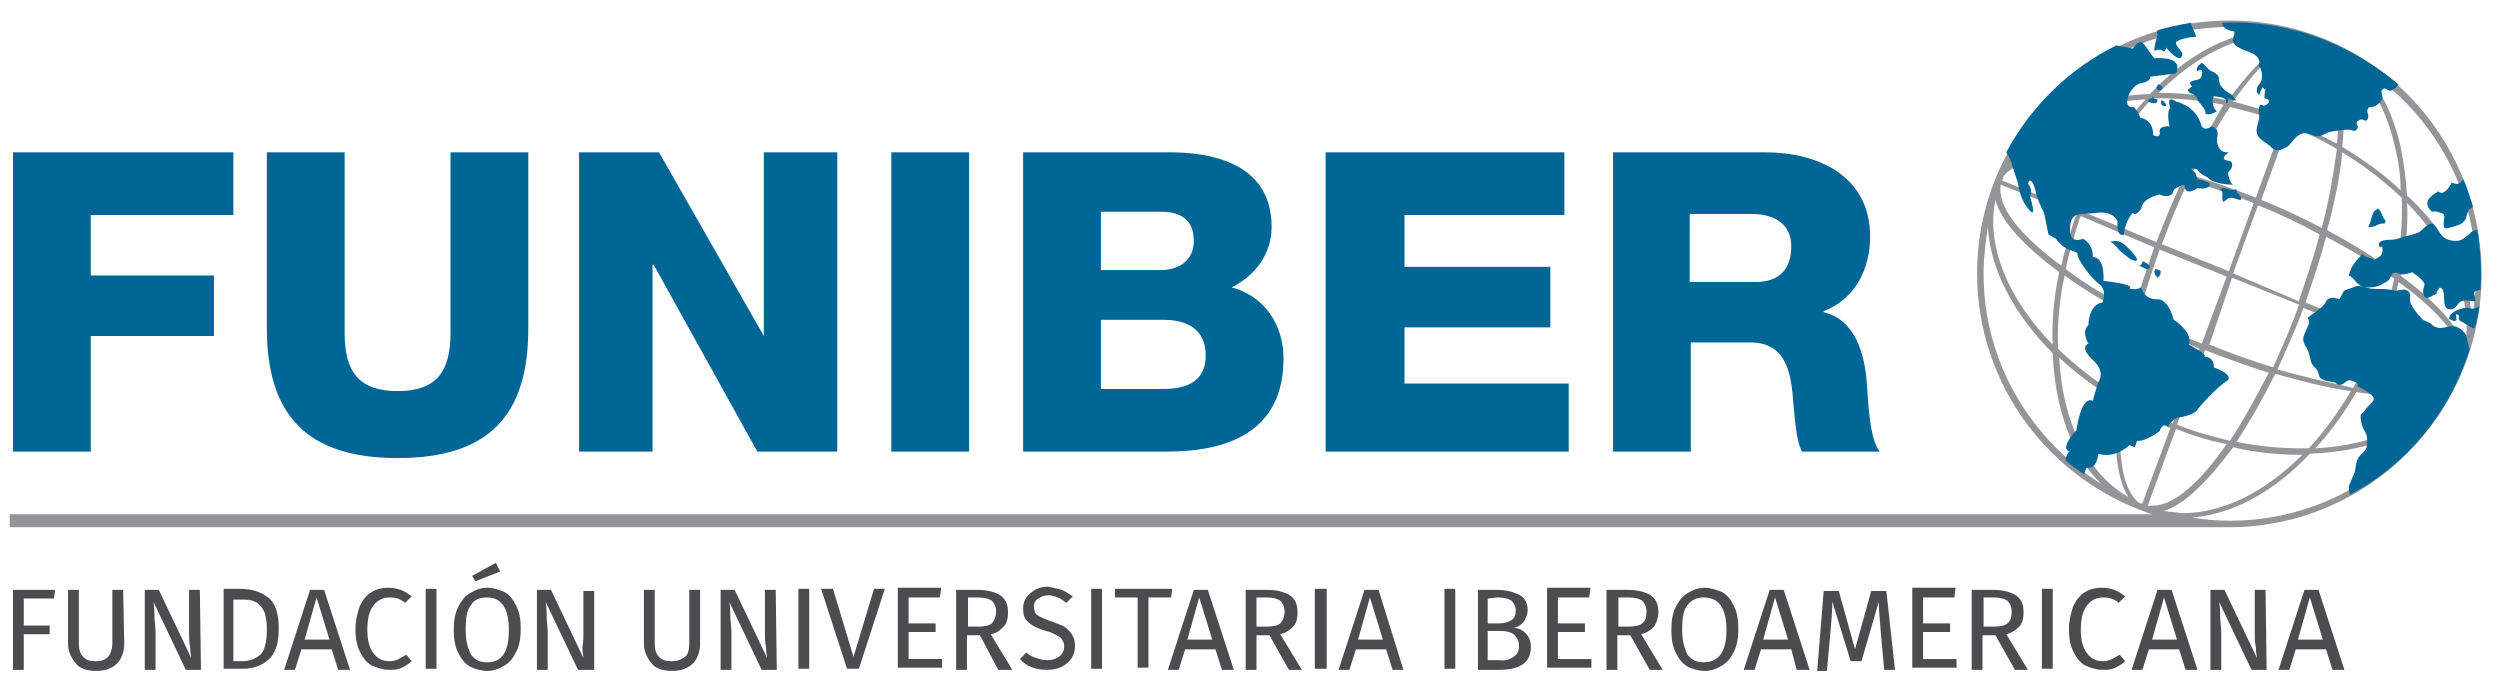 <?xml version="1.0" encoding="utf-8"?>
<!-- Generator: Adobe Illustrator 25.0.0, SVG Export Plug-In . SVG Version: 6.00 Build 0)  -->
<svg version="1.1" id="Capa_1" xmlns="http://www.w3.org/2000/svg" xmlns:xlink="http://www.w3.org/1999/xlink" x="0px" y="0px"
	 viewBox="0 0 231.4 64" style="enable-background:new 0 0 231.4 64;" xml:space="preserve">
<style type="text/css">
	.st0{fill:#4C4C4E;}
	.st1{fill:#939597;}
	.st2{fill:#006696;}
</style>
<g id="Capa_2_1_">
	<g>
		<path class="st0" d="M1.2,62v-7.4h3.9l-0.1,0.8H2.2v2.5h2.4v0.8H2.2V62H1.2z"/>
		<path class="st0" d="M11.5,59.6c0,0.5-0.1,0.9-0.3,1.3c-0.2,0.4-0.5,0.7-0.9,0.9c-0.4,0.2-0.8,0.3-1.4,0.3c-0.8,0-1.5-0.2-1.9-0.7
			c-0.4-0.5-0.7-1.1-0.7-1.8v-5h1v4.9c0,0.6,0.1,1,0.4,1.3s0.6,0.4,1.2,0.4S9.8,61,10,60.8s0.4-0.7,0.4-1.3v-4.9h1L11.5,59.6
			L11.5,59.6z"/>
		<path class="st0" d="M18.6,62h-1.4l-3-6.3c0.1,0.5,0.1,1,0.1,1.4c0,0.4,0.1,0.9,0.1,1.5V62h-1v-7.4h1.3l3,6.3c0-0.2-0.1-0.5-0.1-1
			c-0.1-0.5-0.1-0.9-0.1-1.3v-4h1L18.6,62L18.6,62z"/>
		<path class="st0" d="M24.8,55.3c0.7,0.5,1,1.5,1,2.9c0,1.4-0.3,2.3-1,2.9c-0.7,0.6-1.5,0.8-2.4,0.8h-1.7v-7.4h1.5
			C23.3,54.5,24.2,54.8,24.8,55.3z M21.6,55.4v5.8h0.8c0.7,0,1.2-0.2,1.7-0.6c0.4-0.4,0.6-1.2,0.6-2.3c0-0.8-0.1-1.4-0.3-1.8
			c-0.2-0.4-0.5-0.7-0.8-0.8c-0.4-0.2-0.7-0.2-1.2-0.2H21.6L21.6,55.4L21.6,55.4z"/>
		<path class="st0" d="M31.3,62l-0.6-1.9h-2.8L27.3,62h-1l2.4-7.4H30l2.4,7.4H31.3z M28.2,59.2h2.3l-1.2-3.9L28.2,59.2z"/>
		<path class="st0" d="M37.1,54.6c0.3,0.1,0.6,0.3,1,0.6l-0.6,0.6c-0.5-0.4-0.9-0.5-1.4-0.5c-0.6,0-1.1,0.2-1.5,0.7
			c-0.4,0.5-0.6,1.2-0.6,2.3c0,1,0.2,1.7,0.6,2.2c0.4,0.5,0.8,0.7,1.5,0.7c0.3,0,0.6-0.1,0.8-0.2c0.2-0.1,0.5-0.3,0.7-0.4l0.5,0.6
			c-0.2,0.2-0.5,0.4-0.9,0.6c-0.4,0.2-0.7,0.2-1.2,0.2c-0.6,0-1.1-0.2-1.6-0.4c-0.5-0.3-0.8-0.7-1.1-1.3c-0.3-0.6-0.4-1.3-0.4-2.1
			s0.2-1.5,0.4-2.1c0.3-0.6,0.6-1,1.1-1.3c0.5-0.3,1-0.4,1.5-0.4C36.4,54.4,36.8,54.5,37.1,54.6z"/>
		<path class="st0" d="M40.4,54.5v7.4h-1v-7.4H40.4z"/>
		<path class="st0" d="M46.7,54.8c0.5,0.3,0.8,0.7,1.1,1.3c0.3,0.6,0.4,1.3,0.4,2.1s-0.1,1.5-0.4,2.1c-0.3,0.6-0.6,1-1.1,1.3
			c-0.5,0.3-1,0.5-1.6,0.5s-1.2-0.2-1.6-0.4c-0.5-0.3-0.8-0.7-1.1-1.3S42,59.1,42,58.3s0.1-1.5,0.4-2.1c0.3-0.6,0.6-1,1.1-1.3
			c0.5-0.3,1-0.5,1.6-0.5S46.2,54.6,46.7,54.8z M43.6,56c-0.4,0.5-0.5,1.2-0.5,2.3c0,1,0.2,1.7,0.5,2.3c0.4,0.5,0.8,0.7,1.5,0.7
			c1.4,0,2-1,2-3c0-2-0.7-3-2-3C44.4,55.3,43.9,55.5,43.6,56z M45.9,52.1l0.4,0.8L44,53.8l-0.3-0.5L45.9,52.1z"/>
		<path class="st0" d="M54.9,62h-1.4l-3-6.3c0.1,0.5,0.1,1,0.1,1.4c0,0.4,0.1,0.9,0.1,1.5V62h-1v-7.4h1.3l3,6.3c0-0.2-0.1-0.5-0.1-1
			C54,59.5,54,59,54,58.7v-4h1V62L54.9,62z"/>
		<path class="st0" d="M64.8,59.6c0,0.5-0.1,0.9-0.3,1.3c-0.2,0.4-0.5,0.7-0.9,0.9c-0.4,0.2-0.8,0.3-1.4,0.3c-0.8,0-1.5-0.2-1.9-0.7
			s-0.7-1.1-0.7-1.8v-5h1v4.9c0,0.6,0.1,1,0.4,1.3s0.6,0.4,1.2,0.4s0.9-0.2,1.2-0.4s0.4-0.7,0.4-1.3v-4.9h1L64.8,59.6L64.8,59.6z"/>
		<path class="st0" d="M71.9,62h-1.4l-3-6.3c0.1,0.5,0.1,1,0.1,1.4c0,0.4,0.1,0.9,0.1,1.5V62h-1v-7.4H68l3,6.3c0-0.2-0.1-0.5-0.1-1
			c-0.1-0.5-0.1-0.9-0.1-1.3v-4h1L71.9,62L71.9,62z"/>
		<path class="st0" d="M74.9,54.5v7.4h-1v-7.4H74.9z"/>
		<path class="st0" d="M81.9,54.5l-2.4,7.4h-1.1L76,54.5h1.1l1.9,6.3l1.9-6.3H81.9z"/>
		<path class="st0" d="M87.1,54.5L87,55.3h-2.9v2.4h2.5v0.8h-2.5v2.5h3.1v0.8h-4.1v-7.4H87.1L87.1,54.5z"/>
		<path class="st0" d="M90.7,58.8h-1.2V62h-1v-7.4h2c0.9,0,1.6,0.2,2.1,0.5c0.5,0.4,0.7,0.8,0.7,1.6c0,0.5-0.1,1-0.4,1.3
			s-0.6,0.6-1.2,0.7l2,3.3h-1.3L90.7,58.8z M90.6,58c0.5,0,1-0.1,1.2-0.3s0.4-0.6,0.4-1.1s-0.2-0.8-0.4-1c-0.3-0.2-0.7-0.3-1.3-0.3
			h-0.9V58H90.6z"/>
		<path class="st0" d="M98.3,54.6c0.4,0.2,0.7,0.4,1,0.6l-0.6,0.6c-0.3-0.2-0.5-0.4-0.8-0.5c-0.3-0.1-0.5-0.2-0.8-0.2
			c-0.4,0-0.7,0.1-1,0.3s-0.4,0.4-0.4,0.8c0,0.2,0.1,0.4,0.1,0.5c0.1,0.2,0.3,0.3,0.5,0.4c0.2,0.1,0.6,0.3,1,0.4
			c0.5,0.2,0.8,0.3,1.2,0.5c0.3,0.2,0.5,0.4,0.7,0.7c0.2,0.3,0.3,0.6,0.3,1.1c0,0.4-0.1,0.8-0.3,1.1c-0.2,0.3-0.5,0.6-0.9,0.8
			c-0.4,0.2-0.8,0.3-1.4,0.3c-1,0-1.9-0.3-2.5-1l0.6-0.6c0.3,0.3,0.6,0.4,0.9,0.5c0.3,0.1,0.6,0.2,1,0.2c0.5,0,0.8-0.1,1.1-0.3
			c0.3-0.2,0.5-0.5,0.5-1c0-0.3-0.1-0.4-0.2-0.6c-0.1-0.2-0.3-0.3-0.5-0.4c-0.2-0.1-0.5-0.3-1-0.4c-0.7-0.2-1.3-0.5-1.6-0.8
			c-0.4-0.3-0.5-0.7-0.5-1.3c0-0.4,0.1-0.7,0.3-1c0.2-0.3,0.5-0.5,0.8-0.7c0.4-0.2,0.7-0.3,1.2-0.3C97.5,54.4,97.9,54.5,98.3,54.6z"
			/>
		<path class="st0" d="M102,54.5v7.4h-1v-7.4H102z"/>
		<path class="st0" d="M108.5,54.5l-0.1,0.8h-2.1v6.5h-1v-6.5h-2.1v-0.8H108.5z"/>
		<path class="st0" d="M113.1,62l-0.6-1.9h-2.8l-0.6,1.9h-1l2.4-7.4h1.3l2.4,7.4C114.1,62,113.1,62,113.1,62z M109.9,59.2h2.3
			l-1.2-3.9L109.9,59.2z"/>
		<path class="st0" d="M117.5,58.8h-1.2V62h-1v-7.4h2c0.9,0,1.6,0.2,2.1,0.5c0.5,0.4,0.7,0.8,0.7,1.6c0,0.5-0.1,1-0.4,1.3
			s-0.7,0.6-1.2,0.7l2,3.3h-1.2L117.5,58.8z M117.3,58c0.5,0,1-0.1,1.2-0.3s0.4-0.6,0.4-1.1s-0.2-0.8-0.4-1
			c-0.3-0.2-0.7-0.3-1.3-0.3h-0.9V58H117.3z"/>
		<path class="st0" d="M122.8,54.5v7.4h-1.1v-7.4H122.8z"/>
		<path class="st0" d="M128.9,62l-0.6-1.9h-2.8l-0.6,1.9h-1l2.4-7.4h1.3l2.3,7.4C129.9,62,128.9,62,128.9,62z M125.7,59.2h2.3
			l-1.2-3.9L125.7,59.2z"/>
		<path class="st0" d="M134.7,54.5v7.4h-1v-7.4C133.7,54.5,134.7,54.5,134.7,54.5z"/>
		<path class="st0" d="M141.2,58.6c0.3,0.3,0.5,0.7,0.5,1.3c0,1.4-1,2.1-2.9,2.1h-2v-7.4h1.7c1,0,1.6,0.2,2.2,0.5
			c0.5,0.3,0.7,0.8,0.7,1.4c0,0.4-0.2,0.8-0.4,1.1c-0.3,0.3-0.6,0.5-1,0.5C140.5,58.1,140.9,58.3,141.2,58.6z M137.7,55.4v2.3h1.1
			c0.4,0,0.8-0.1,1.1-0.3c0.3-0.2,0.4-0.5,0.4-0.9c0-0.4-0.2-0.7-0.4-0.9c-0.3-0.2-0.7-0.3-1.3-0.3L137.7,55.4z M140.1,60.8
			c0.3-0.2,0.5-0.5,0.5-1s-0.2-0.8-0.5-1.1c-0.3-0.2-0.7-0.3-1.2-0.3h-1.2v2.7h1C139.4,61.2,139.8,61,140.1,60.8z"/>
		<path class="st0" d="M147.2,54.5l-0.1,0.8h-2.9v2.4h2.5v0.8h-2.5v2.5h3.1v0.8h-4.1v-7.4H147.2L147.2,54.5L147.2,54.5z"/>
		<path class="st0" d="M150.9,58.8h-1.2V62h-1v-7.4h2c0.9,0,1.6,0.2,2.1,0.5c0.5,0.4,0.7,0.8,0.7,1.6c0,0.5-0.2,1-0.4,1.3
			c-0.3,0.3-0.7,0.6-1.2,0.7l2,3.3h-1.2L150.9,58.8z M150.8,58c0.5,0,1-0.1,1.2-0.3c0.3-0.2,0.4-0.6,0.4-1.1s-0.2-0.8-0.4-1
			c-0.3-0.2-0.7-0.3-1.3-0.3h-0.9V58H150.8z"/>
		<path class="st0" d="M159.4,54.8c0.5,0.3,0.8,0.7,1.1,1.3c0.3,0.6,0.4,1.3,0.4,2.1s-0.1,1.5-0.4,2.1c-0.3,0.6-0.6,1-1.1,1.3
			c-0.5,0.3-1,0.5-1.6,0.5s-1.2-0.2-1.6-0.4c-0.5-0.3-0.8-0.7-1.1-1.3c-0.3-0.6-0.4-1.3-0.4-2.1s0.1-1.5,0.4-2.1
			c0.3-0.6,0.6-1,1.1-1.3c0.5-0.3,1-0.5,1.6-0.5C158.3,54.4,158.9,54.6,159.4,54.8z M156.2,56c-0.4,0.5-0.5,1.2-0.5,2.3
			c0,1,0.2,1.7,0.5,2.3c0.4,0.5,0.8,0.7,1.5,0.7c1.4,0,2.1-1,2.1-3c0-2-0.7-3-2.1-3C157.1,55.3,156.6,55.5,156.2,56z"/>
		<path class="st0" d="M166.3,62l-0.5-1.9H163l-0.6,1.9h-1l2.4-7.4h1.3l2.4,7.4C167.4,62,166.3,62,166.3,62z M163.2,59.2h2.3
			l-1.2-3.9L163.2,59.2z"/>
		<path class="st0" d="M175.4,62h-1l-0.3-3.3c-0.1-1.3-0.2-2.3-0.2-3l-1.6,5.5h-1l-1.7-5.5c0,0.9-0.1,1.9-0.2,3.1l-0.3,3.3h-0.9
			l0.6-7.4h1.4l1.5,5.4l1.5-5.4h1.4L175.4,62z"/>
		<path class="st0" d="M181,54.5l-0.1,0.8h-2.9v2.4h2.5v0.8h-2.5v2.5h3.1v0.8H177v-7.4H181L181,54.5z"/>
		<path class="st0" d="M184.7,58.8h-1.2V62h-1v-7.4h2c0.9,0,1.6,0.2,2.1,0.5c0.5,0.4,0.7,0.8,0.7,1.6c0,0.5-0.1,1-0.4,1.3
			c-0.3,0.3-0.7,0.6-1.2,0.7l2,3.3h-1.2L184.7,58.8z M184.6,58c0.5,0,1-0.1,1.2-0.3c0.3-0.2,0.4-0.6,0.4-1.1s-0.2-0.8-0.4-1
			c-0.3-0.2-0.7-0.3-1.3-0.3h-0.9V58H184.6z"/>
		<path class="st0" d="M190,54.5v7.4h-1v-7.4C188.9,54.5,190,54.5,190,54.5z"/>
		<path class="st0" d="M195.7,54.6c0.3,0.1,0.6,0.3,1,0.6l-0.6,0.6c-0.4-0.4-1-0.5-1.4-0.5c-0.6,0-1.1,0.2-1.5,0.7
			c-0.4,0.5-0.6,1.2-0.6,2.3c0,1,0.2,1.7,0.6,2.2c0.4,0.5,0.8,0.7,1.5,0.7c0.3,0,0.6-0.1,0.8-0.2c0.2-0.1,0.5-0.3,0.7-0.4l0.5,0.6
			c-0.2,0.2-0.5,0.4-0.9,0.6c-0.4,0.2-0.7,0.2-1.2,0.2c-0.6,0-1.1-0.2-1.6-0.4c-0.5-0.3-0.8-0.7-1.1-1.3c-0.3-0.6-0.4-1.3-0.4-2.1
			s0.2-1.5,0.4-2.1c0.3-0.6,0.6-1,1.1-1.3c0.5-0.3,1-0.4,1.5-0.4C195.1,54.4,195.4,54.5,195.7,54.6z"/>
		<path class="st0" d="M202.3,62l-0.6-1.9h-2.8l-0.6,1.9h-1l2.4-7.4h1.3l2.4,7.4H202.3z M199.2,59.2h2.3l-1.2-3.9L199.2,59.2z"/>
		<path class="st0" d="M209.8,62h-1.4l-3-6.3c0.1,0.5,0.1,1,0.1,1.4c0,0.4,0.1,0.9,0.1,1.5V62h-1v-7.4h1.3l3,6.3
			c0-0.2-0.1-0.5-0.1-1c-0.1-0.5-0.1-0.9-0.1-1.3v-4h1L209.8,62L209.8,62z"/>
		<path class="st0" d="M215.9,62l-0.6-1.9h-2.8l-0.6,1.9h-1l2.4-7.4h1.3l2.4,7.4H215.9z M212.7,59.2h2.3l-1.2-3.9L212.7,59.2z"/>
	</g>
	<path class="st1" d="M206.4,1.9c-12.9,0-23.4,10.5-23.4,23.4c0,10.4,6.8,19.2,16.2,22.3H0.9v1.2h204.8c0.2,0,0.4,0,0.6,0
		c12.9,0,23.4-10.5,23.4-23.4S219.4,1.9,206.4,1.9z M221.7,13.7c0.3,1.2,0.5,2.5,0.5,3.9c-1.6-1.5-3.4-2.8-5.4-4
		c0.4-4,0.1-7.2-1-8.9C218.7,6.3,220.8,9.5,221.7,13.7z M200.3,47.3c1.9-0.6,4.1-2.8,6.4-5.9c2.1,0.5,4.3,0.7,6.3,0.7l0,0h0.1
		c-3.4,3.4-7.3,5.4-11.1,5.4C201.4,47.4,200.9,47.4,200.3,47.3z M206.1,25.6l-2.3,6.2c-2.1-0.8-4-1.7-5.8-2.7c0.5-2,1.2-4,1.9-6
		L206.1,25.6z M200.1,22.6c0.8-2.1,1.6-4.1,2.5-5.9c2,0.6,4,1.3,6,2.1l-2.3,6.3L200.1,22.6z M206.6,25.7l6.2,2.5
		c-0.7,2-1.6,4-2.4,5.8c-2-0.6-3.9-1.3-5.9-2.1L206.6,25.7z M206.7,25.3l2.3-6.3c2,0.8,3.9,1.7,5.7,2.7c-0.5,2-1.2,4-1.9,6.1v0.1
		L206.7,25.3z M209.3,18.5l2.5-6.9c0.1,0,0.1,0.1,0.2,0.1c1.5,0.6,3,1.3,4.3,2.1c-0.3,2.2-0.7,4.7-1.4,7.3
		C213.2,20.2,211.3,19.3,209.3,18.5z M208.8,18.3c-2-0.8-4-1.5-6-2.1c1.2-2.3,2.4-4.5,3.6-6.3c1.6,0.4,3.3,0.8,4.9,1.5L208.8,18.3z
		 M202.3,16c-2.5-0.7-4.8-1.3-7-1.6c1.2-2,2.5-3.8,3.9-5.3c0.2,0,0.4,0,0.6,0c2,0,4,0.2,6,0.6C204.7,11.6,203.5,13.7,202.3,16z
		 M202.1,16.5c-0.9,1.9-1.7,3.8-2.5,5.9l-6.8-2.8c0.6-1.6,1.4-3.2,2.2-4.7C197.2,15.2,199.6,15.8,202.1,16.5z M199.4,22.9
		c-0.7,2-1.4,4-1.9,5.9c-2.4-1.3-4.5-2.5-6.3-3.9c0.3-1.5,0.8-3.1,1.3-4.7c0-0.1,0.1-0.1,0.1-0.2L199.4,22.9z M197.4,29.3
		c-0.7,2.6-1.2,5-1.4,7.2c-2.1-1.2-3.9-2.7-5.5-4.2c-0.1-2.2,0.1-4.5,0.6-6.8C192.9,26.8,195,28.1,197.4,29.3z M197.9,29.6
		c1.8,0.9,3.7,1.8,5.7,2.7l0,0l-2.5,6.9c-0.1-0.1-0.2-0.1-0.2-0.1c-1.5-0.6-3-1.3-4.3-2.1C196.7,34.6,197.2,32.2,197.9,29.6z
		 M204.1,32.4c2,0.8,4,1.5,5.9,2.1c-1.2,2.3-2.4,4.5-3.6,6.3c-1.6-0.4-3.2-0.8-4.9-1.5L204.1,32.4z M213,41.5L213,41.5
		c-2,0-4-0.2-6-0.6c1.2-1.8,2.4-3.9,3.6-6.3c2.5,0.7,4.8,1.3,7,1.6c-1.2,2-2.5,3.8-3.9,5.3C213.4,41.5,213.2,41.5,213,41.5z
		 M210.8,34.2c0.8-1.8,1.7-3.7,2.4-5.7l6.8,2.8c-0.6,1.6-1.3,3.1-2.2,4.6C215.6,35.4,213.3,34.9,210.8,34.2z M213.4,28L213.4,28
		c0.7-2.1,1.4-4.1,1.9-6.1c2.4,1.3,4.5,2.5,6.3,3.9c-0.3,1.5-0.8,3.1-1.3,4.7c-0.1,0.1-0.1,0.2-0.1,0.3L213.4,28z M215.4,21.3
		c0.7-2.6,1.2-5,1.4-7.2c2,1.2,3.9,2.7,5.5,4.2c0.1,2.2-0.1,4.5-0.6,6.9C219.9,23.9,217.8,22.6,215.4,21.3z M214.6,4.1
		c1.6,1,2.2,4.5,1.7,9.2c-1.3-0.7-2.8-1.4-4.2-2.1c-0.1,0-0.1-0.1-0.2-0.1L214.6,4.1L214.6,4.1z M213.8,3.7c0.1,0.1,0.2,0.1,0.3,0.1
		l-2.6,7.1c-1.6-0.6-3.2-1.1-4.8-1.5c2.5-3.6,4.9-5.7,6.8-5.7C213.6,3.7,213.7,3.7,213.8,3.7z M212.6,3.4c-1.9,0.6-4.1,2.8-6.4,5.9
		c-2.1-0.5-4.2-0.7-6.3-0.7h-0.1c3.4-3.4,7.3-5.4,11.1-5.4C211.5,3.3,212,3.3,212.6,3.4z M206.4,2.5c1.2,0,2.4,0.1,3.5,0.3
		c-3.8,0.3-7.6,2.4-10.9,5.9c-4.9,0.2-9,1.6-11.7,4.1C191.5,6.6,198.5,2.5,206.4,2.5z M198.6,9.2c-1.4,1.5-2.7,3.3-3.8,5.2
		c-1.3-0.2-2.6-0.3-3.8-0.3c-2.2,0-3.8,0.3-4.9,1C188.3,11.6,192.8,9.5,198.6,9.2z M185.4,16.4c0.7-1.1,2.7-1.7,5.6-1.7
		c1.1,0,2.2,0.1,3.5,0.3c-0.8,1.4-1.5,3-2.1,4.6l-7.1-2.9C185.4,16.6,185.4,16.5,185.4,16.4z M185.2,17.1
		C185.2,17.1,185.2,17.1,185.2,17.1l7,2.8c0,0.1-0.1,0.1-0.1,0.2c-0.5,1.5-1,3-1.3,4.5C187,21.8,184.8,19.1,185.2,17.1z M184.7,18.5
		c0.5,2,2.7,4.3,5.9,6.7c-0.5,2.3-0.7,4.6-0.6,6.7C185.9,27.7,183.8,22.8,184.7,18.5z M183.6,25.3c0-1.5,0.2-3,0.4-4.3
		c0.2,3.9,2.4,8.1,6,11.7c0.2,5,1.7,9.4,4.5,12.1C188,40.7,183.6,33.6,183.6,25.3z M190.6,33.1c1.5,1.4,3.3,2.8,5.4,4
		c-0.4,4-0.1,7.2,1,8.9C193.1,43.8,190.9,38.9,190.6,33.1z M198.1,46.6c-1.6-1-2.2-4.5-1.7-9.2c1.3,0.7,2.8,1.4,4.2,2.1
		c0.1,0.1,0.2,0.1,0.3,0.1l-2.6,7C198.3,46.6,198.2,46.6,198.1,46.6z M198.8,46.8l2.6-7.1c1.5,0.6,3.1,1.1,4.7,1.4
		c-2.5,3.6-4.9,5.7-6.8,5.7l0,0c-0.1,0-0.2,0-0.2,0C198.9,46.9,198.9,46.8,198.8,46.8z M206.4,48.2c-1.2,0-2.4-0.1-3.5-0.3
		c3.8-0.3,7.6-2.4,10.9-5.9c4.9-0.2,9-1.6,11.7-4.1C221.4,44.1,214.4,48.2,206.4,48.2z M214.3,41.5c1.4-1.5,2.7-3.3,3.8-5.2
		c1.3,0.2,2.6,0.3,3.8,0.3l0,0c2.2,0,3.8-0.3,4.9-1C224.5,39,220,41.2,214.3,41.5z M227.4,34.3c-0.7,1.1-2.7,1.7-5.6,1.7l0,0
		c-1.1,0-2.2-0.1-3.5-0.3c0.8-1.4,1.5-2.9,2.1-4.5l7,2.8C227.5,34.2,227.4,34.3,227.4,34.3z M227.7,33.5c0,0.1-0.1,0.1-0.1,0.2
		l-7-2.8c0.1-0.1,0.1-0.2,0.1-0.3c0.5-1.5,1-3,1.3-4.5C225.9,28.9,228.1,31.6,227.7,33.5z M228.1,32.2c-0.5-2-2.7-4.3-5.9-6.7
		c0.5-2.3,0.7-4.5,0.6-6.7c1,1,1.8,2,2.5,3C227.8,25.4,228.8,29,228.1,32.2z M225.8,21.5c-0.8-1.2-1.9-2.4-3-3.4
		c-0.1-1.5-0.3-3.1-0.6-4.5c-0.7-3.2-2.1-5.8-3.9-7.6c6.5,4,10.9,11.2,10.9,19.4c0,1.5-0.2,2.9-0.4,4.3
		C228.7,27,227.7,24.2,225.8,21.5z"/>
	<g>
		<path class="st2" d="M204.9,34c0.1-1-0.9-1-0.9-1c0.5-0.1-1.4-1.1-1.4-1.1c0.4-1.2-1.4-2.3-1.4-2.3c-0.5-1.9-1.4-1.9-1.4-1.9
			c-1.4,0.1-1.6-1.1-1.6-1.1c-0.5,0.3-1.1,0.1-1.1,0.1c0.6-0.4-2.4-0.7-2.4-0.7c0.1-2.4-1-2.2-1-2.2c0.1-1.2-0.9-1.7-0.9-1.7
			s-1.3,0.6-1.2-1c0.1-1.6,0.9-1.2,2.5-1.4s1.9,0.8,1.9,0.8c-0.1,1.6,0.6,1.2,0.6,1.2c0.1-1.3,0.8-2,0.8-2c0.3,0.4,0.8-0.4,0.8-0.4
			c0.1-1,1.7-1.3,1.7-1.3c0.8,0.4,1.2-0.1,1.2-0.1c0-0.6,1.1-0.8,1.1-0.8c0,1.2,1.2,0.3,1.2,0.3s0.8,0.2,1.1-0.2
			c0.3-0.4-1.1-0.6-1.1-0.6l-0.2-0.6c-0.9-0.7,0.2-0.3,0.2-0.3c0.2,0.4,0.9,0.7,0.9,0.7c0.6,0.7,2.4,0.7,2.4,0.7
			c-0.3-0.1-0.5-1.1-0.5-1.1c0.8-0.8,0.2-1.1,0.2-1.1c-1.2-0.1-0.1-0.8-0.1-0.8c-1.2,0.1-1.1-1.3-1.1-1.3c0.3-1-0.5-1.1-0.5-1.1
			c-0.9,0.6-1-0.3-1-0.3c-0.6-1.7-2.3-2-2.3-2c-1-0.7-0.5,0.6-0.5,0.6c-0.4,0.2-0.1,1.7-0.1,1.7s-1-0.1-0.9,0.5
			c0.1,0.7-0.6,0.3-0.6,0.3c0-1.5-1.2-1.6-1.2-1.6c-0.2-0.6-0.6-1-0.6-1c-1.3,0.2-0.3-2.1,0.7-2.2c1-0.2,0.8-0.6,0.8-0.6l2.4-0.3
			c0.8-1.7-2-1.4-2-1.4c-0.5-0.6-0.9-1.4-1.2-1.5c-0.3-0.1-0.8,0.6-0.8,0.6l-1.5-0.3c-4.3,2.1-7.9,5.6-10.2,9.9
			c0.4,0.5,0.7,1.7,0.7,1.7l0.4,1.2c0,0,0.1,1.4,1,2.4c0.8,1,0.1-1.2,0.1-1.2c0.3-0.7-0.2-1.2-0.2-1.2c0.3-0.9,0.7,0.6,0.7,0.6
			c0.1,0.8,0.8,2.1,0.8,2.1l0.4,2l0.7,0.4c0.8,1.2,2,1.1,2,1.4c-0.1,0.4,1.2,2.2,2,2.8c0.8,0.6,0.3,1.7,0.3,1.7
			c-1.3,0.2-1.3,2.1-1.3,2.1c-0.7,0.6,0,1.7,0,1.7s-0.9,0.3,0.4,1.5c1.3,1.2,0.5,2.1,0.5,2.1l-0.5,1.7c-1.1-0.5-1.5,2.7-1.5,2.7
			c-1.7,1.9-0.6,2-0.6,2c-0.2,0-0.4,0.5-0.4,0.8c0.5,0.5,1.1,0.9,1.7,1.3l0.2-0.6c1.1,0.1,1.1-1.3,1.1-1.3c1.6,0.5,2.9-0.8,2.9-0.8
			l0.5,0.2l0.2-0.6c0.8,0.1,2.1-0.9,2.1-0.9c0.3-0.9,0.8-0.4,0.8-0.4c0-0.3,0.7-0.8,0.7-0.8c1.9-0.3,2-0.8,2-0.8s1.2-1.5,2.5-2.5
			C207.2,34.8,204.9,34,204.9,34z"/>
		<path class="st2" d="M195.3,22.4c0,0,0.7-0.3,1.3,0.2c0.6,0.5,2,2,0.6,1.4l-1-0.8C196.2,23.2,195.6,22.4,195.3,22.4z"/>
		<path class="st2" d="M199.8,7.8c1,0.5-0.5,0.9-0.1,0.1"/>
		<path class="st2" d="M199.2,8.9c0.1,0.2,0.3,0.3,0.5,0.3c0,0.6-0.6,0.3-0.9,0.2c0.1-0.2,0.2-0.3,0.4-0.3"/>
		<path class="st2" d="M200.2,9.4c0.2,0.1,0.3,0.2,0.3,0.4c-0.4,0.1-0.6-0.2-0.4-0.6c0,0.2,0.2,0.1,0.3,0.2"/>
		<path class="st2" d="M203.4,6.2c-0.1,0.2-0.1,0.3,0,0.4c0.6-0.5,0.5,0.5,0.2,0.7c-0.3,0.2-1.3,0.1-0.7,0.7
			c-0.2,0.1-0.2,0.2-0.4,0.3c0.1,0.4,0.4,0.3,0.6,0.5c0.4,0.3,0.2,0.3,0.4,0.6c0.2,0.3,0.8,0.8,0.6,1.1c0.4,0.2,0.7,0,1.1-0.2
			c-0.4-0.3-0.5-1-0.3-1.4c0.5,0.1,1.4,0.1,1.1,0.7c0.2-0.1,0.3-0.3,0.3-0.5c0.2,0.1,0.4,0.2,0.7,0.2c-0.2-0.2-0.3-0.4-0.4-0.5
			c-0.2-0.2-0.4-0.2-0.6-0.4c-0.1-0.1-0.3-0.3-0.4-0.4c-0.2-0.3-0.1-0.2-0.2-0.5c-0.1-0.3,0.1-0.3-0.2-0.6c-0.1-0.1-0.4-0.3-0.5-0.3
			c-0.5-0.3-0.5-0.5-0.9-0.8c-0.2,0.2-0.3,0.2-0.4,0.4"/>
		<path class="st2" d="M199.7,3.2C199.8,3.2,199.8,3.2,199.7,3.2c-0.1,0.5-0.3,1-0.3,1.5c0.3-0.1,0.7-0.2,0.9,0.1
			c0.1-0.1,0.2-0.3,0.2-0.4c0.2,0.3,1.5,1.7,1.5,0.5c-0.2-0.3-0.6-0.6-0.6-1c0.3-0.3,1.4-0.5,1.9-0.5c-0.2-0.5-0.4-0.8-0.5-1.3
			c-1.1,0.2-2.1,0.4-3.1,0.7C199.6,3.1,199.7,3.2,199.7,3.2z"/>
		<path class="st2" d="M209.2,8.7c0,0.1,0,0.2,0.1,0.2C209.2,8.8,209.2,8.8,209.2,8.7z M212.4,2.8c-2.3-0.6-4.5-0.8-6.7-0.7
			c-0.1,0.4,0.6,0.8,1.1,0.8c0.1,0.4-0.2,0.5-0.1,1c0.2,0.4,0.4,0.4,0.7,0.6c0.6,0.3,1.5,0.4,1.7,1.1c0.1,0.2-0.1,0.4,0,0.5
			c0.1,0.2,0.2,0.3,0.2,0.4c0.1,0.3,0.1,0.7,0,1c-0.1,0.3-0.4,0.4-0.4,0.8c-0.1,0.3,0.2,0.4,0.2,0.6c0-0.3,0.2-0.5,0.3-0.8
			c0.1,0,0.2,0.2,0.3,0.2c-0.1,0.3-0.1,0.5-0.1,0.8c0.7,0.1,0.4,0.6-0.1,0.7c-0.1-0.1-0.2-0.1-0.3-0.1c-0.3,0.5,0,0.9-0.1,1.3
			c-0.1,0.5-0.4,1.1-0.1,1.6c0.2,0.3,0.7,0.6,1.1,0.9c0.3,0.3,0.3,0.3,0.6,0.4c0.3,0.1,0.7-0.2,1-0.3c0.4-0.3,0.6-0.8,1.1-1.1
			c0.6-0.4,1,0,1.6,0.1c0.5,0.1,0.8-0.3,1.3-0.4c0.5-0.1,1.2-0.2,1.7-0.2c0.3,0,0.6,0.3,0.8-0.1c0.2-0.3-0.4-0.5,0.2-0.8
			c0.4-0.2,0.6,0.4,0.8-0.2c0.1-0.3-0.3-0.6,0.1-1c0.5,0.1,1.1-0.4,1.2-0.8c0.1-0.2-0.2-0.6,0-0.8c0.3-0.3,0.5,0.1,0.7,0.1
			c0.3,0,0.6-0.3,0.8-0.6C219.1,5.4,215.9,3.7,212.4,2.8z"/>
		<path class="st2" d="M205.4,17.5c0.6,0.2,0.1,0.8,0.4,1.2c0.3-0.2,0.4-0.4,0.7-0.4c0.3,0,0.6,0.2,0.9,0.2c0.2-0.4-0.4-0.5-0.4-1
			c-0.5,0.3-1.1-0.3-1.4,0"/>
		<path class="st2" d="M198.4,24.2c0,0,1,0.5,0.4,0.7c-0.2,0.1-0.7-0.4-1-0.3c0.3,0.1,0.5-0.2,0.5-0.4"/>
		<path class="st2" d="M199.5,24.9c0.2,0,0.3,0.1,0.5,0.2c0,0.3-0.1,0.5-0.3,0.6C199.5,25.5,199.3,25.2,199.5,24.9"/>
		<path class="st2" d="M225.6,19.6c0.7,0.2,0.7,0.2,0.6,0.9c-0.1,0.8,0.2,0.7,0.8,0.5c0.6-0.2,0.9-0.2,1.2-0.7
			c0.1-0.2,0.1-0.4,0.2-0.6c0.1-0.4,0.2-0.3,0.4-0.5c0.1-0.1,0.1-0.1,0.1-0.1c-0.3-0.8-0.5-1.7-0.9-2.5c-0.3,0.3-0.3,0.6-1.1,0.3
			c-0.1,0.4-0.8,1.3-1.2,0.8c-0.3,0.2-1,0.6-1,1c-0.1,0.3,0.1,0.6,0.3,0.8C225.2,19.7,225.1,19.5,225.6,19.6z"/>
		<path class="st2" d="M220,19.3c0.5,0.1,0.4,0.8,0.8,1.1c0,0.1,0,0.2-0.1,0.3c-0.6-0.1-0.8,0.4-1.5,0.3c0.3-0.4,0.3-1.5,0.8-1.6"/>
		<path class="st2" d="M224.3,27.2c0.1,0.5,0.5,0.4,0.8,0.2c0.1-0.1,0.3-0.1,0.4-0.2s0-0.3,0.1-0.3c0.2-0.1,0.1-0.4,0.4-0.2
			c0.5,0.4-0.2,2.2,1,1.9c0.4-0.1,0.4-0.5,0.8-0.7c0.4-0.2,1,0,1.3,0c0.1-0.2-0.1-0.6-0.1-0.8c0.1-0.2,0.3-0.2,0.6-0.3
			c0.1-1.9,0-3.7-0.3-5.5c-0.2,0-0.3,0-0.4,0.1c-0.3,0.1-0.2,0.2-0.5,0.4c-0.4,0.3-0.6,0.5-1.1,0.5c-0.4,0-0.8-0.1-1.2-0.4
			c-0.3-0.2-0.6-1.1-1-1.2c-0.3-0.1-0.9,0.6-1.2,0.8c-0.4,0.2-1,0.3-1.4,0.4c-0.5,0.2-0.8,0.3-1.4,0.3c-0.4,0-1.2,0.1-0.8,0.7
			c0.1,0,0.1-0.1,0.2-0.1c0,0.3,0.1,0.5-0.1,0.8c-0.1,0.2-0.5,0.3-0.6,0.5c-0.3-0.3-0.9-0.2-1.1-0.6c-0.6,0.6-1.1,1.1-1.3,2
			c0.5,0.2,0.7,0.8,1.2,1c0.4,0.2,1.3,0.1,1.7-0.1c0.2-0.1,0.6-0.3,0.7-0.4c0.3-0.2,0.3-0.6,0.5-0.7c0.3-0.2,0.5,0.1,0.8,0.1
			c0.4,0,0.6-0.1,1-0.2c0.3,0.3,0.7,0.4,1,0.9C224.6,26.3,224.2,26.6,224.3,27.2z"/>
		<path class="st2" d="M229.5,28.3c-0.1,0.1-0.2,0.2-0.3,0.2c-0.3,0.2-0.8-0.1-1.1,0c-0.5,0.1-1.4,0.4-1.4,1
			c0.3,0.2,0.5,0.3,0.7,0.1c-0.1-0.1,0-0.4-0.1-0.5c0.5,0,0.2,0.3,0.3,0.5c0.2,0.2,0.4,0.2,0.6,0.4c0.3,0.1,0.5,0.3,0.8,0.4
			C229.3,29.7,229.4,29,229.5,28.3z"/>
		<path class="st2" d="M228.6,32.3c-0.2-0.4-0.2-1-0.4-1.4c-0.4-0.5-0.9-0.8-1.4-0.7c-0.6,0.1-1,0.3-1.5,0c-0.2-0.1-0.3-0.3-0.6-0.4
			c-0.4-0.2-0.4-0.1-0.7-0.5c-0.3-0.3-0.7-0.8-0.9-1.3c-0.1-0.5,0.2-1.1-0.6-1.2c-0.1,0-0.6,0.1-0.7,0.1c-0.3,0-0.5-0.1-0.7-0.1
			c-0.6-0.1-1.1,0-1.7-0.1c-0.6-0.1-1-0.4-1.6-0.1c-0.2,0.1-0.7,0.2-0.8,0.3c-0.2,0.2-0.3,0.6-0.5,0.8c-0.2-0.1-0.7-0.2-0.8-0.1
			c-0.4,0.1-0.4,0.4-0.6,0.6c-0.4,0.5-1,0.8-1.5,1.2c0.3,0.6,0,0.7-0.2,1.3c-0.3,0.6-0.3,0.9,0.1,1.5c0.3,0.5,0.3,1.1,0.5,1.5
			c0.2,0.3,0.4,0.4,0.5,0.6c0.1,0.2,0.1,0.4,0.2,0.6c0.3,0.4,1,0.4,1.4,0.5c0.2,0.1,0.3,0.3,0.6,0.2c0.4-0.1,0.4-0.4,0.8-0.4
			c0.2,0,0.6,0.2,0.7,0.3c0.1,0.1-0.1,0.2,0.1,0.3c0.1,0.1,0.3,0.1,0.4,0.2c0.3,0.2,1.1,0.6,1,1c0,0.1-0.3,0.4-0.4,0.5
			c-0.2,0.2-0.3,0.3-0.5,0.6c-0.3,0.3-0.3,0.2-0.3,0.6c0,0.1,0.1,0.6,0.1,0.6c0.2,0.6,0.5,0.8,0.5,1.4s0,0.9-0.5,1.3
			c-0.5,0.5-0.5,0.8-0.6,1.5c-0.1,0.5-0.5,1.1-0.6,1.6c0,0.3,0.1,0.5,0.1,0.7C222.6,43.1,226.7,38.4,228.6,32.3z"/>
	</g>
	<g>
		<polygon class="st2" points="1.2,14.1 21.6,14.1 21.6,19.9 8.4,19.9 8.4,25.5 19.8,25.5 19.8,31.1 8.4,31.1 8.4,41.8 1.2,41.8 		
			"/>
		<path class="st2" d="M48.9,30.4c0,8.1-3.7,12-12.1,12s-12.1-4-12.1-12V14.1h7.2v16.7c0,3.6,1.3,5.4,4.9,5.4c3.6,0,4.9-1.8,4.9-5.4
			V14.1h7.2L48.9,30.4L48.9,30.4z"/>
		<polygon class="st2" points="53.6,14.1 61,14.1 70.7,31.1 70.7,31.1 70.7,14.1 77.5,14.1 77.5,41.8 70.1,41.8 60.5,24.5 
			60.4,24.5 60.4,41.8 53.6,41.8 		"/>
		<rect x="82.5" y="14.1" class="st2" width="7.2" height="27.7"/>
		<path class="st2" d="M94.7,14.1h13c4.8-0.1,10,1.2,10,6.9c0,2.5-1.5,4.5-3.7,5.6c3,0.8,4.8,3.4,4.8,6.6c0,6.6-4.9,8.6-10.8,8.6
			H94.7V14.1L94.7,14.1z M101.9,25h5.6c1.2,0,3-0.6,3-2.7s-1.4-2.7-3-2.7h-5.6V25z M101.9,36h5.8c2.3,0,3.9-0.8,3.9-3.1
			c0-2.4-1.7-3.3-3.9-3.3h-5.8V36z"/>
		<polygon class="st2" points="122.7,14.1 144.8,14.1 144.8,19.9 130,19.9 130,24.7 143.5,24.7 143.5,30.3 130,30.3 130,35.5 
			145.2,35.5 145.2,41.8 122.7,41.8 		"/>
		<path class="st2" d="M149.3,14.1h14.1c4.9,0,9.7,2.2,9.7,7.8c0,3-1.4,5.8-4.3,6.9v0.1c3,0.7,3.8,4,4,6.6c0.1,1.2,0.2,5.2,1.2,6.3
			h-7.2c-0.6-1-0.7-3.7-0.8-4.4c-0.2-2.8-0.6-5.7-4-5.7h-5.5v10.1h-7.2V14.1L149.3,14.1z M156.5,26.1h6c2.2,0,3.3-1.2,3.3-3.3
			c0-2.1-1.6-3-3.7-3h-5.7V26.1L156.5,26.1z"/>
	</g>
</g>
</svg>
